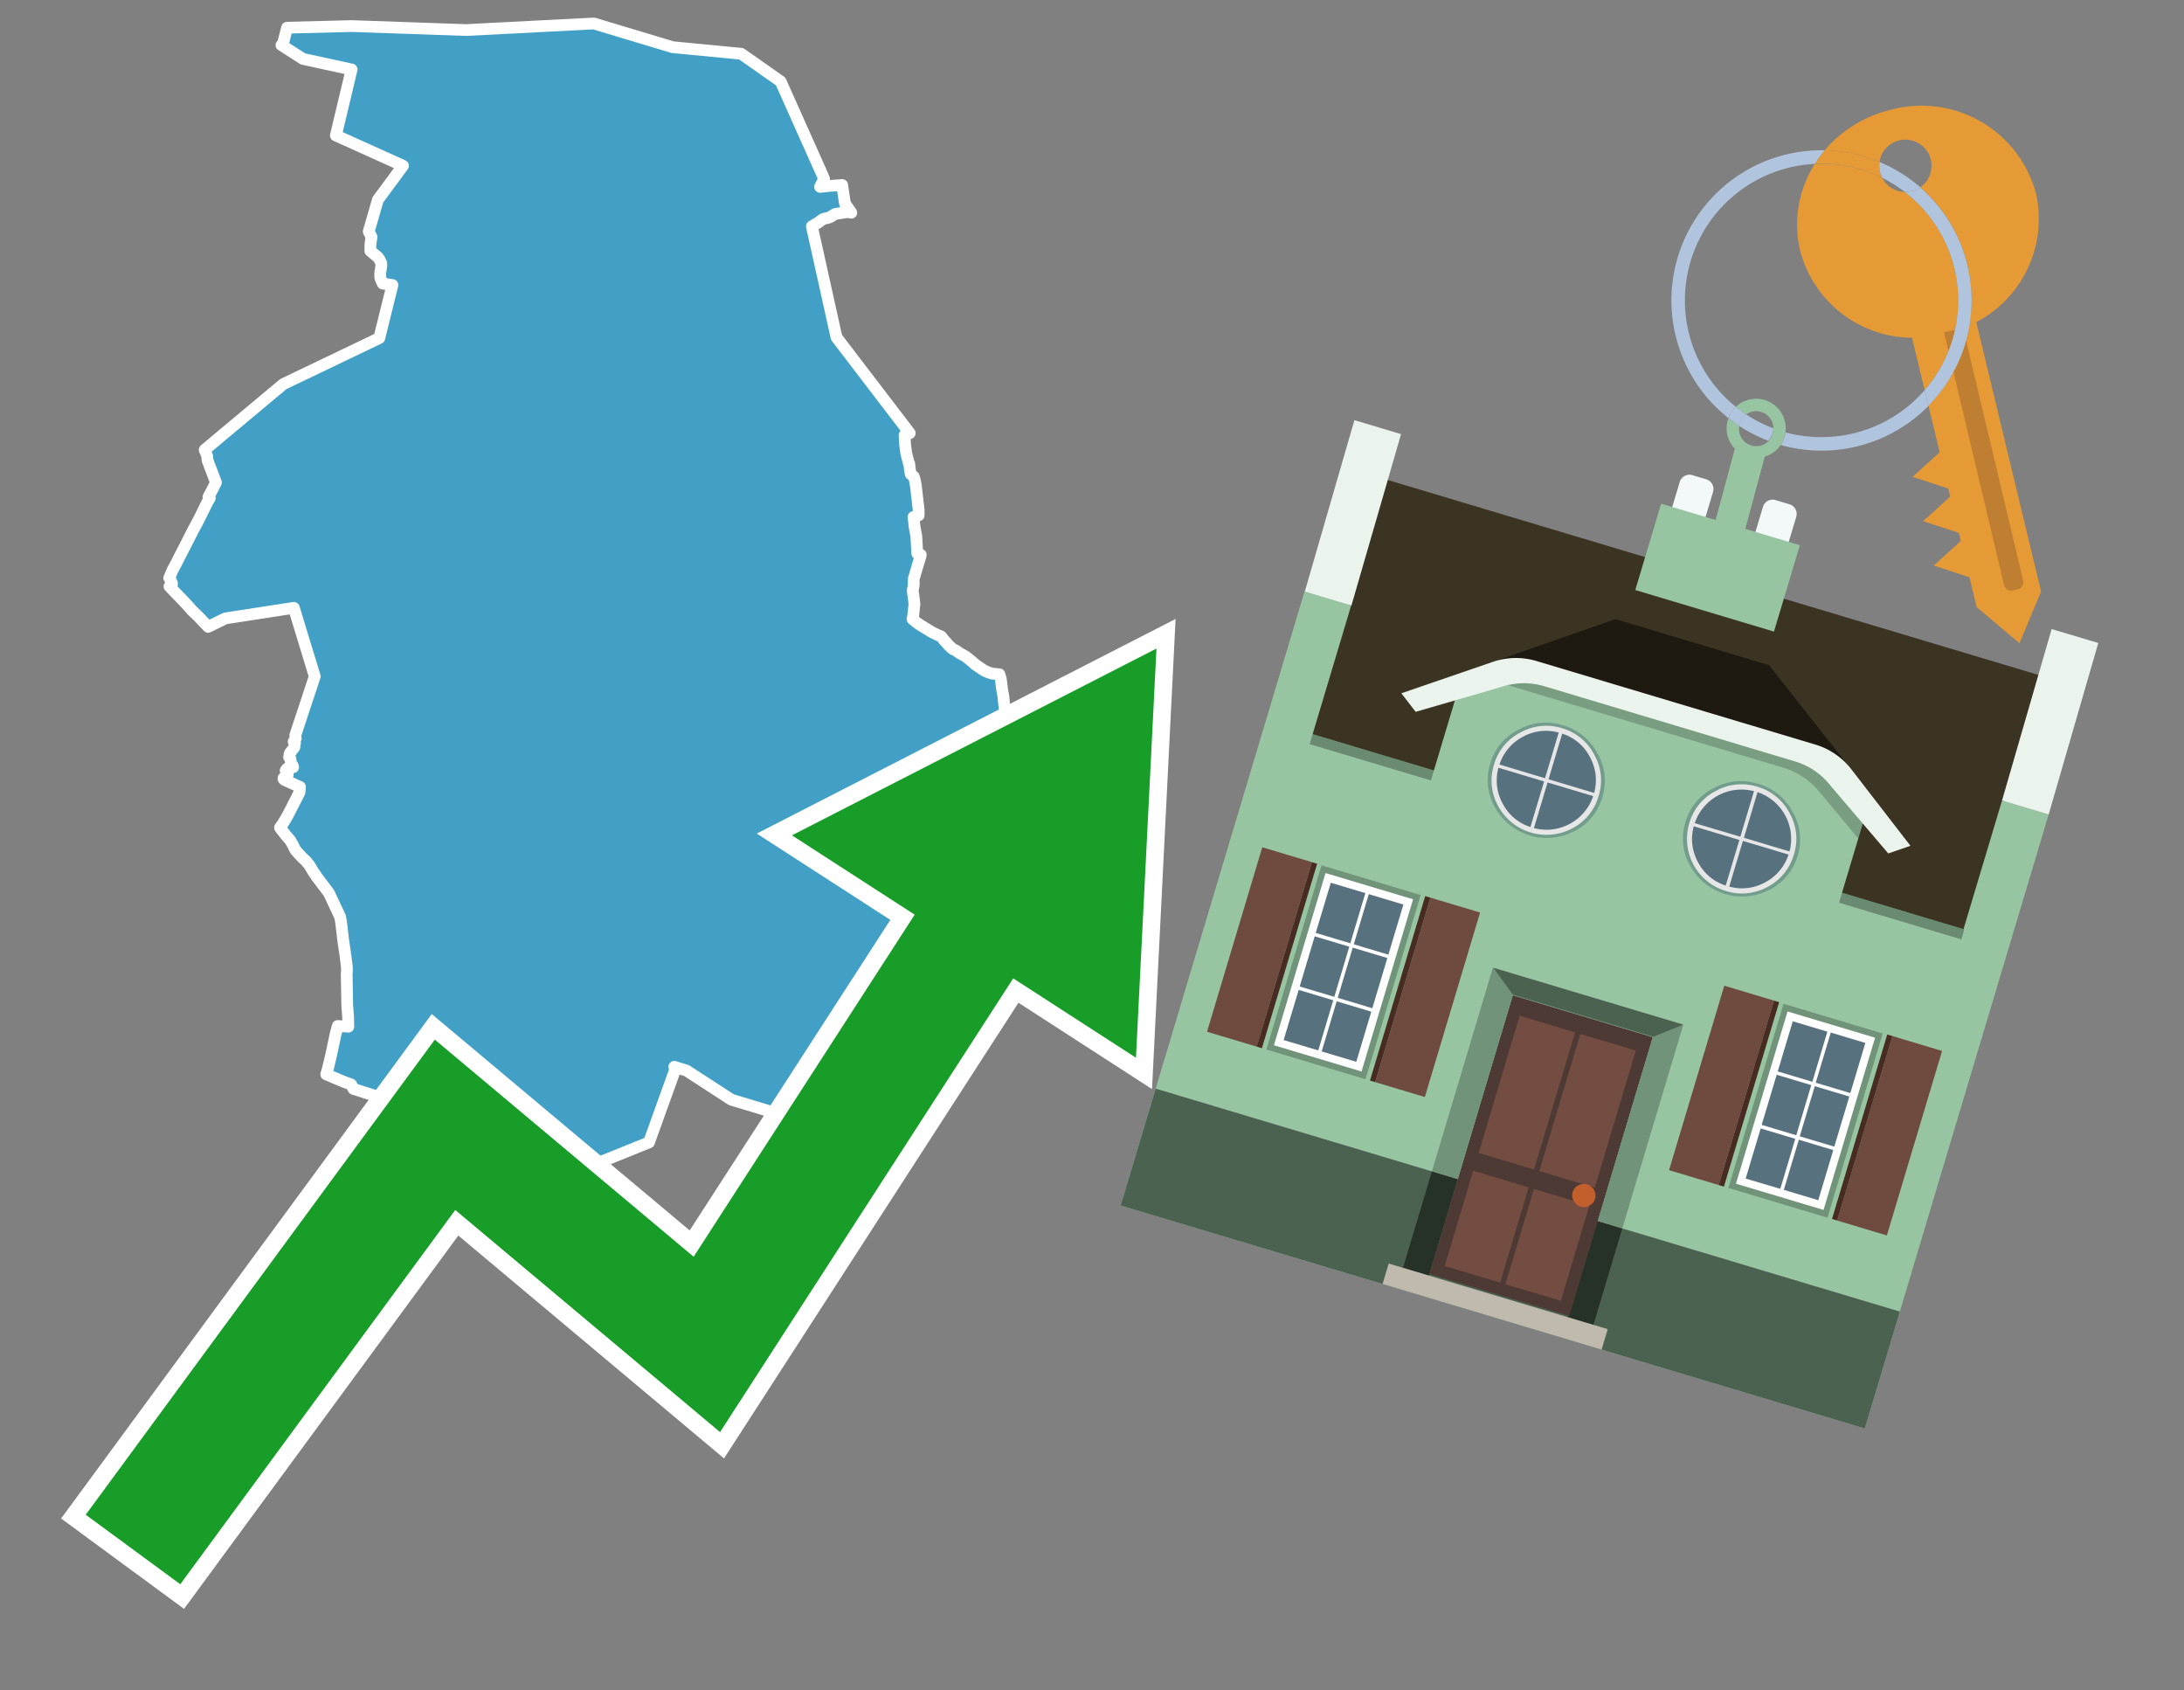 <svg id="Text" xmlns="http://www.w3.org/2000/svg" width="93.05" height="72" viewBox="0 0 93.05 72"><rect x="0" y="0" width="93.05" height="72" fill="#808080" stroke="none"/><polygon points="7.34,24.31 7.39,24.21 7.5,24.01 7.63,23.75 7.95,23.13 8.03,22.97 8.25,22.54 8.38,22.3 8.5,22.07 8.82,21.42 8.94,21.21 8.88,21.17 9.07,20.81 9.2,20.55 8.84,19.6 8.83,19.44 8.79,19.33 8.72,19.16 12.07,16.36 16.16,14.4 16.72,12.14 16.31,12.08 16.24,11.93 16.22,11.88 16.21,11.85 16.2,11.82 16.2,11.76 16.2,11.73 16.2,11.69 16.2,11.64 16.2,11.61 16.21,11.56 16.22,11.52 16.23,11.42 16.24,11.37 16.25,11.29 16.24,11.24 16.24,11.2 16.22,11.16 16.18,11.07 16.15,11.03 16.12,10.98 16.06,10.92 15.9,10.79 15.83,10.73 15.78,10.69 15.78,10.56 15.78,10.48 15.79,10.33 15.83,10.1 15.71,9.86 16.1,8.51 17.17,7.06 14.31,5.77 14.98,2.96 12.91,2.51 11.99,1.92 12.06,1.85 12.23,1.18 14.98,1.11 19.86,1.28 25.3,1 28.66,2.01 31.58,2.29 33.26,3.47 35.03,7.43 35.11,7.62 34.94,7.96 35.33,7.92 35.88,7.88 36,8.67 36.27,9.06 36.13,9.03 35.6,9.11 35.52,9.15 35.38,9.24 35.28,9.28 35.14,9.31 35.05,9.34 34.86,9.48 34.59,9.64 35.64,14.37 38.76,18.45 38.54,18.53 38.56,18.91 38.61,19.3 38.71,19.7 38.74,19.75 38.76,19.95 38.8,20.19 38.93,20.3 38.98,20.46 39.01,20.64 39.02,20.67 39.07,21.12 39.1,21.37 39.11,21.5 39.12,21.54 39.14,21.72 39.14,21.95 38.92,22.02 38.97,22.46 39.04,22.84 39.06,23.19 39.08,23.57 39.17,23.6 39.23,23.63 39.21,23.72 39.1,24.08 38.93,24.66 38.93,24.92 38.91,25.03 38.89,25.12 38.9,25.29 38.91,25.33 38.93,25.47 38.94,25.55 38.96,25.73 38.91,26.2 38.88,26.37 39.05,26.51 39.13,26.57 39.22,26.63 39.66,26.9 39.71,26.93 39.98,27.06 40.1,27.11 40.21,27.25 40.3,27.35 40.39,27.45 40.43,27.5 40.51,27.57 40.55,27.61 40.59,27.64 40.64,27.67 40.73,27.71 40.87,27.81 40.94,27.85 41.1,27.94 41.15,27.97 41.19,28 41.34,28.12 41.4,28.17 41.56,28.31 41.66,28.38 41.93,28.56 42.06,28.62 42.14,28.65 42.26,28.69 42.58,28.72 42.64,28.92 42.69,29.32 42.71,29.46 42.75,29.66 42.77,29.89 42.8,30.15 42.84,30.4 42.85,30.44 42.88,30.6 42.89,30.79 42.87,30.87 42.8,31.19 42.77,31.26 42.72,31.37 42.62,31.55 42.56,31.69 42.53,31.79 42.71,31.86 42.92,31.9 42.96,32.03 42.92,32.18 42.93,32.34 42.93,32.42 43.11,32.45 43.63,32.58 44.15,32.71 44.18,32.64 44.29,32.37 44.75,32.48 44.8,32.79 44.8,32.88 44.76,32.97 44.73,33.04 44.71,33.09 44.63,33.26 44.56,33.32 44.51,33.39 44.46,33.45 44.44,33.48 44.37,33.59 44.36,33.66 44.38,33.84 44.39,33.93 44.4,33.98 44.41,34.01 44.42,34.04 44.45,34.17 44.46,34.23 44.48,34.28 44.52,34.35 44.54,34.39 42.6,35.45 40.52,37.36 40.37,37.76 40.56,37.7 40.8,37.66 41.06,37.63 41.65,37.59 41.69,37.54 42.11,37.43 42.21,37.4 42.22,37.49 41.18,37.79 40.9,37.82 40.73,37.87 40.59,37.92 40.18,38.09 40.04,38.15 39.95,38.2 39.87,38.23 39.68,38.34 39.54,38.41 39.35,38.56 39.18,38.6 39.08,38.66 39.01,38.7 38.97,38.74 38.93,38.81 38.92,38.85 38.94,38.93 39.01,39.1 39.04,39.19 39.07,39.27 39.08,39.3 38.89,39.37 38.87,39.43 38.85,39.47 38.79,39.54 38.69,39.63 38.34,39.96 38.04,40.25 37.97,40.21 37.82,40.39 37.76,40.46 37.93,40.58 38.04,40.69 38.06,40.72 38.48,40.79 39.06,40.84 39.58,40.87 39.55,40.93 39.48,41.11 39.07,41.07 38.68,41.03 38.29,41 38.13,40.97 38.67,41.16 38.9,41.41 38.9,41.55 38.89,41.63 38.9,41.66 38.92,41.73 38.95,41.83 39.15,41.9 39.13,42.04 39.12,42.1 39.11,42.14 39.06,42.27 38.62,42.34 38.47,42.38 38.44,42.74 38.44,42.85 38.44,42.96 38.41,43.02 38.39,43.05 38.38,43.09 38.38,43.12 38.39,43.37 38.38,43.45 38.37,43.56 38.33,43.78 38.31,44.16 38.33,44.19 38.37,44.4 38.4,44.6 38.45,44.8 38.48,45.02 38.23,45.14 38.16,45.11 37.87,44.96 37.7,44.89 37.29,44.67 37.11,44.55 37.08,44.64 37.06,44.72 37.05,44.75 37.02,44.86 37.01,45.18 37.01,45.4 37.04,45.55 37.06,45.63 37.13,46.02 37.16,46.27 37.18,46.49 37.25,46.78 37.27,46.89 37.28,46.96 37.29,46.99 37.3,47.03 37.41,47.08 36.71,47.73 33.18,47.45 31.16,46.84 29.25,45.6 28.73,45.44 28.78,45.52 27.65,48.66 21.85,51 19.02,47.65 15.06,46.38 14.96,46.19 14.68,46.09 14.13,45.86 13.9,45.76 13.98,45.48 14.01,45.35 14.11,44.93 14.24,44.32 14.3,44.04 14.39,43.7 14.84,43.73 14.83,43.31 14.8,42.9 14.79,42.71 14.79,42.59 14.77,41.51 14.78,41.37 14.78,41.2 14.71,40.64 14.62,40.03 14.6,39.86 14.54,39.34 14.51,39.15 14.49,39.05 14.01,38.03 13.48,37.33 13.46,37.29 13.34,37.12 13.27,37 13.18,36.85 13.11,36.77 13.05,36.69 13.01,36.65 12.87,36.52 12.77,36.41 12.71,36.35 12.6,36.22 12.56,36.16 12.48,35.99 12.46,35.96 12.42,35.89 12.4,35.86 12.39,35.83 12.36,35.79 12.25,35.66 12.18,35.58 11.97,35.31 11.93,35.25 12.05,35.08 12.16,34.9 12.27,34.71 12.76,33.75 12.78,33.52 12.12,33.22 12.08,33.18 12.08,33.14 12.26,33 12.26,32.94 12.22,32.91 12.18,32.85 12.17,32.82 12.23,32.74 12.49,32.68 12.47,32.61 12.41,32.55 12.4,32.52 12.37,32.31 12.32,32.26 12.32,32.23 12.34,32.11 12.35,32.08 12.54,31.83 12.57,31.64 12.51,31.59 12.6,31.45 12.58,31.32 13.41,28.81 12.52,25.89 9.6,26.34 8.87,26.7 8.47,26.28 8.18,26 8.06,25.86 7.8,25.58 7.46,25.23 7.22,24.98 7.33,24.87 7.32,24.83 7.3,24.78 7.29,24.75 7.21,24.62 " fill="#42a0c7" stroke="#fff" stroke-linejoin="round" stroke-width="0.5"/><polygon points="49.272 27.624 33.741 35.58 38.97 38.959 29.553 53.529 18.525 44.281 3.652 64.518 7.681 67.479 19.396 51.538 30.678 60.999 43.169 41.673 48.398 45.053 49.272 27.624" fill="none" stroke="#fff" stroke-miterlimit="10" stroke-width="1.5"/><polygon points="49.272 27.624 33.741 35.58 38.97 38.959 29.553 53.529 18.525 44.281 3.652 64.518 7.681 67.479 19.396 51.538 30.678 60.999 43.169 41.673 48.398 45.053 49.272 27.624" fill="#179d28"/><path d="M80.19,7.577a1.16,1.16,0,0,1-.094-.251,1.114,1.114,0,0,1-.018-.429A6.367,6.367,0,0,0,77.743,6.4a5.269,5.269,0,0,0-.423.577c.1,0,.192-.007.288-.007A5.794,5.794,0,0,1,80.19,7.577Z" fill="#e69a35"/><path d="M77.608,6.4A6.394,6.394,0,0,0,73.64,17.81a1.26,1.26,0,0,1,.317-.48A5.821,5.821,0,0,1,77.32,6.981a5.269,5.269,0,0,1,.423-.577Z" fill="#b0c4de"/><path d="M84.2,13.72a4.962,4.962,0,0,0,2.545-5.48,5.047,5.047,0,0,0-6.179-3.566A5.322,5.322,0,0,0,77.743,6.4a6.367,6.367,0,0,1,2.335.493,1.114,1.114,0,1,1,1.736,1.084,6.392,6.392,0,0,1,.347,9.3l.479,1.985-.438.4-.716.648.92.3.6.2.082.341-.438.4-.716.648.92.3.605.2.082.341-.438.4-.716.649.92.3.605.2.307,1.274,1.821,1.534.921-2.2Z" fill="#e69a35"/><path d="M81.154,8.179a1.115,1.115,0,0,1-.964-.6,5.794,5.794,0,0,0-2.582-.6c-.1,0-.192,0-.288.007a4.783,4.783,0,0,0-.625,3.685,4.962,4.962,0,0,0,4.765,3.715L82,16.617a5.82,5.82,0,0,0-.846-8.438Z" fill="#e69a35"/><path d="M74.1,18.142a6.386,6.386,0,0,0,1.232.63.73.73,0,0,0,.224-.527h0a5.783,5.783,0,0,1-1.159-.593A.733.733,0,0,0,74.1,18.142Z" fill="#b0c4de"/><path d="M74.4,17.652q-.228-.152-.44-.322a1.26,1.26,0,0,0-.317.48c.148.117.3.228.46.332A.733.733,0,0,1,74.4,17.652Z" fill="#b0c4de"/><path d="M74.824,16.984a1.257,1.257,0,0,0-.867.346c.141.114.288.222.44.322a.731.731,0,0,1,1.159.593h0a.732.732,0,1,1-1.463,0,.7.7,0,0,1,.007-.1c-.158-.1-.312-.215-.46-.332a1.258,1.258,0,0,0,.273,1.3l-.979,3.635,1.275.341.98-3.639a1.266,1.266,0,0,0,.681-.5,1.249,1.249,0,0,0,.2-.538,1.328,1.328,0,0,0,.012-.168A1.262,1.262,0,0,0,74.824,16.984Z" fill="#97c4a1"/><path d="M85.974,25.1l-.226.053a.3.3,0,0,1-.362-.223l-2.56-10.777.81-.193L86.2,24.736A.3.3,0,0,1,85.974,25.1Z" fill="#bf7f32"/><path d="M80.1,7.326a1.16,1.16,0,0,0,.094.251,5.833,5.833,0,0,1,.964.6,1.137,1.137,0,0,0,.287-.031,1.108,1.108,0,0,0,.373-.167A6.371,6.371,0,0,0,80.078,6.9,1.114,1.114,0,0,0,80.1,7.326Z" fill="#b0c4de"/><path d="M77.608,18.618a5.836,5.836,0,0,1-1.534-.2,1.24,1.24,0,0,1-.2.537,6.4,6.4,0,0,0,6.291-1.666L82,16.617A5.807,5.807,0,0,1,77.608,18.618Z" fill="#b0c4de"/><path d="M81.814,7.981a1.108,1.108,0,0,1-.373.167,1.137,1.137,0,0,1-.287.031A5.82,5.82,0,0,1,82,16.617l.161.667a6.392,6.392,0,0,0-.347-9.3Z" fill="#b0c4de"/><polygon points="83.79 39.753 55.78 31.364 58.988 20.404 86.964 28.783 83.79 39.753 83.79 39.753" fill="#3c3422" fill-rule="evenodd"/><polygon points="81.705 53.32 87.284 34.692 85.297 34.097 83.656 39.575 55.926 31.269 57.567 25.791 55.579 25.196 47.746 51.348 79.451 60.844 81.705 53.32" fill="#97c4a1" fill-rule="evenodd"/><rect x="69.522" y="21.148" width="0.444" height="28.983" transform="translate(15.592 92.226) rotate(-73.326)" opacity="0.3"/><polygon points="87.284 34.692 85.297 34.097 87.411 26.793 89.398 27.388 87.284 34.692 87.284 34.692" fill="#eaf3ec" fill-rule="evenodd"/><polygon points="57.578 25.794 55.591 25.199 57.705 17.896 59.692 18.491 57.578 25.794 57.578 25.794" fill="#eaf3ec" fill-rule="evenodd"/><polygon points="79.451 60.844 80.943 55.865 49.238 46.369 47.747 51.348 79.451 60.844 79.451 60.844" fill="#4c6251" fill-rule="evenodd"/><path d="M71.566,20.528l-.522,1.743,1.418.425.523-1.744a.432.432,0,0,0-.289-.536l-.593-.177A.431.431,0,0,0,71.566,20.528Z" fill="#f3f9f8" fill-rule="evenodd"/><path d="M75.111,21.589l-.522,1.743,1.418.425.522-1.743a.43.43,0,0,0-.289-.536l-.593-.178A.43.43,0,0,0,75.111,21.589Z" fill="#f3f9f8" fill-rule="evenodd"/><polygon points="75.368 28.329 68.829 26.37 63.807 28.121 78.733 32.591 75.368 28.329" fill="#1e1a11"/><polygon points="78.248 32.422 64.442 28.287 62.236 28.998 60.064 36.247 77.453 41.455 79.651 34.116 78.248 32.422" fill="#97c4a1"/><path d="M77.74,32.516S65.088,28.725,65,28.7l-.938.43,11.892,3.562a3.175,3.175,0,0,1,1.532,1l1.685,2.02.327-1.09Z" fill-rule="evenodd" opacity="0.2"/><path d="M77.35,31.716,65.458,28.154a3.041,3.041,0,0,0-1.854.037l-3.9,1.339.611.79,3.626-1.054a3.045,3.045,0,0,1,1.855-.037l10.673,3.2A3.028,3.028,0,0,1,78,33.477l2.45,2.874.945-.325-2.518-3.26A3.036,3.036,0,0,0,77.35,31.716Z" fill="#eaf3ec"/><polygon points="76.683 23.223 70.773 21.453 69.671 25.132 75.581 26.902 76.683 23.223 76.683 23.223" fill="#97c4a1" fill-rule="evenodd"/><g id="Symbol_9_0_Layer2_0_MEMBER_8_MEMBER_21_MEMBER_0_FILL" data-name="Symbol 9 0 Layer2 0 MEMBER 8 MEMBER 21 MEMBER 0 FILL"><path d="M66.584,30.892a2.39,2.39,0,0,0-1.891.189,2.317,2.317,0,0,0-1.2,1.448A2.345,2.345,0,0,0,63.7,34.4a2.528,2.528,0,0,0,3.367,1.008,2.339,2.339,0,0,0,1.2-1.447,2.313,2.313,0,0,0-.208-1.87A2.394,2.394,0,0,0,66.584,30.892Z" fill="#729d8c"/></g><g id="Symbol_9_0_Layer2_0_MEMBER_8_MEMBER_21_MEMBER_1_FILL" data-name="Symbol 9 0 Layer2 0 MEMBER 8 MEMBER 21 MEMBER 1 FILL"><path d="M66.547,31.016a2.241,2.241,0,0,0-1.769.185,2.213,2.213,0,0,0-1.127,1.376,2.239,2.239,0,0,0,.185,1.768,2.341,2.341,0,0,0,3.145.942,2.234,2.234,0,0,0,1.126-1.376,2.207,2.207,0,0,0-.185-1.768A2.237,2.237,0,0,0,66.547,31.016Z" fill="#e6e6e6"/></g><g id="Symbol_9_0_Layer2_0_MEMBER_8_MEMBER_21_MEMBER_2_MEMBER_0_FILL" data-name="Symbol 9 0 Layer2 0 MEMBER 8 MEMBER 21 MEMBER 2 MEMBER 0 FILL"><path d="M65.787,33.284,63.843,32.7a2.036,2.036,0,0,0,.186,1.539,2.015,2.015,0,0,0,1.175.986Z" fill="#58717f"/></g><g id="Symbol_9_0_Layer2_0_MEMBER_8_MEMBER_21_MEMBER_2_MEMBER_1_FILL" data-name="Symbol 9 0 Layer2 0 MEMBER 8 MEMBER 21 MEMBER 2 MEMBER 1 FILL"><path d="M65.827,33.148l.582-1.944a2.01,2.01,0,0,0-1.523.178,2.037,2.037,0,0,0-1,1.183Z" fill="#58717f"/></g><g id="Symbol_9_0_Layer2_0_MEMBER_8_MEMBER_21_MEMBER_2_MEMBER_2_FILL" data-name="Symbol 9 0 Layer2 0 MEMBER 8 MEMBER 21 MEMBER 2 MEMBER 2 FILL"><path d="M67.878,33.91l-1.943-.582-.582,1.944a2.1,2.1,0,0,0,2.525-1.362Z" fill="#58717f"/></g><g id="Symbol_9_0_Layer2_0_MEMBER_8_MEMBER_21_MEMBER_2_MEMBER_3_FILL" data-name="Symbol 9 0 Layer2 0 MEMBER 8 MEMBER 21 MEMBER 2 MEMBER 3 FILL"><path d="M66.558,31.249l-.582,1.943,1.943.582a2.031,2.031,0,0,0-.186-1.539A2.009,2.009,0,0,0,66.558,31.249Z" fill="#58717f"/></g><g id="Symbol_9_0_Layer2_0_MEMBER_8_MEMBER_21_MEMBER_0_FILL-2" data-name="Symbol 9 0 Layer2 0 MEMBER 8 MEMBER 21 MEMBER 0 FILL"><path d="M74.9,33.384a2.4,2.4,0,0,0-1.891.189,2.316,2.316,0,0,0-1.2,1.448,2.341,2.341,0,0,0,.209,1.87A2.527,2.527,0,0,0,75.387,37.9a2.345,2.345,0,0,0,1.2-1.447,2.314,2.314,0,0,0-.209-1.87A2.389,2.389,0,0,0,74.9,33.384Z" fill="#729d8c"/></g><g id="Symbol_9_0_Layer2_0_MEMBER_8_MEMBER_21_MEMBER_1_FILL-2" data-name="Symbol 9 0 Layer2 0 MEMBER 8 MEMBER 21 MEMBER 1 FILL"><path d="M74.867,33.508a2.239,2.239,0,0,0-1.768.185,2.21,2.21,0,0,0-1.127,1.376,2.316,2.316,0,0,0,1.564,2.883,2.261,2.261,0,0,0,1.765-.173A2.237,2.237,0,0,0,76.428,36.4a2.209,2.209,0,0,0-.185-1.769A2.239,2.239,0,0,0,74.867,33.508Z" fill="#e6e6e6"/></g><g id="Symbol_9_0_Layer2_0_MEMBER_8_MEMBER_21_MEMBER_2_MEMBER_0_FILL-2" data-name="Symbol 9 0 Layer2 0 MEMBER 8 MEMBER 21 MEMBER 2 MEMBER 0 FILL"><path d="M74.107,35.776l-1.943-.582a2.031,2.031,0,0,0,.186,1.539,2.009,2.009,0,0,0,1.175.986Z" fill="#58717f"/></g><g id="Symbol_9_0_Layer2_0_MEMBER_8_MEMBER_21_MEMBER_2_MEMBER_1_FILL-2" data-name="Symbol 9 0 Layer2 0 MEMBER 8 MEMBER 21 MEMBER 2 MEMBER 1 FILL"><path d="M74.148,35.64,74.73,33.7a2.1,2.1,0,0,0-2.525,1.362Z" fill="#58717f"/></g><g id="Symbol_9_0_Layer2_0_MEMBER_8_MEMBER_21_MEMBER_2_MEMBER_2_FILL-2" data-name="Symbol 9 0 Layer2 0 MEMBER 8 MEMBER 21 MEMBER 2 MEMBER 2 FILL"><path d="M76.2,36.4l-1.943-.582-.582,1.944a2.015,2.015,0,0,0,1.523-.178A2.036,2.036,0,0,0,76.2,36.4Z" fill="#58717f"/></g><g id="Symbol_9_0_Layer2_0_MEMBER_8_MEMBER_21_MEMBER_2_MEMBER_3_FILL-2" data-name="Symbol 9 0 Layer2 0 MEMBER 8 MEMBER 21 MEMBER 2 MEMBER 3 FILL"><path d="M74.879,33.741,74.3,35.684l1.943.582a2.1,2.1,0,0,0-1.361-2.525Z" fill="#58717f"/></g><polygon points="51.426 43.946 53.542 44.58 55.896 36.723 53.78 36.089 51.426 43.946 51.426 43.946" fill="#6e4a3f" fill-rule="evenodd"/><polygon points="53.542 44.58 53.764 44.647 56.117 36.789 55.896 36.723 53.542 44.58 53.542 44.58" fill="#482b22" fill-rule="evenodd"/><polygon points="60.706 46.726 58.59 46.092 60.943 38.235 63.059 38.868 60.706 46.726 60.706 46.726" fill="#6e4a3f" fill-rule="evenodd"/><polygon points="58.59 46.092 58.368 46.026 60.722 38.168 60.943 38.235 58.59 46.092 58.59 46.092" fill="#482b22" fill-rule="evenodd"/><rect x="53.146" y="39.209" width="8.19" height="4.408" transform="translate(1.145 84.365) rotate(-73.326)" fill="#719379"/><polygon points="60.205 38.304 56.474 37.187 54.277 44.522 58.008 45.639 60.205 38.304 60.205 38.304" fill="#fff" fill-rule="evenodd"/><path d="M59.792,38.527l-.64,2.136-1.474-.442.639-2.135,1.475.441Zm-1.621-.485-.64,2.136-1.474-.442L56.7,37.6l1.474.442Zm-2.158,1.84,1.475.441-.64,2.136-1.474-.441.639-2.136Zm-.683,2.282,1.474.441-.639,2.136L54.69,44.3l.64-2.135Zm.981,2.621.639-2.136,1.475.442-.64,2.135-1.474-.441Zm2.158-1.84L56.994,42.5l.64-2.136,1.474.442-.639,2.136Z" fill="#58717f" fill-rule="evenodd"/><polygon points="80.39 52.621 78.274 51.988 80.628 44.13 82.743 44.764 80.39 52.621 80.39 52.621" fill="#6e4a3f" fill-rule="evenodd"/><polygon points="78.274 51.988 78.053 51.921 80.406 44.064 80.628 44.13 78.274 51.988 78.274 51.988" fill="#482b22" fill-rule="evenodd"/><polygon points="71.111 49.842 73.227 50.476 75.58 42.619 73.464 41.985 71.111 49.842 71.111 49.842" fill="#6e4a3f" fill-rule="evenodd"/><polygon points="73.227 50.476 73.448 50.542 75.802 42.685 75.58 42.619 73.227 50.476 73.227 50.476" fill="#482b22" fill-rule="evenodd"/><rect x="72.83" y="45.105" width="8.19" height="4.408" transform="translate(9.534 107.426) rotate(-73.326)" fill="#719379"/><polygon points="76.159 43.083 79.889 44.2 77.692 51.535 73.962 50.418 76.159 43.083 76.159 43.083" fill="#fff" fill-rule="evenodd"/><path d="M76.381,43.5l1.475.442-.64,2.135-1.475-.441.64-2.136ZM78,43.981l1.474.442-.64,2.136-1.474-.442L78,43.981Zm.791,2.724-.64,2.135L76.679,48.4l.64-2.136,1.474.442Zm-.684,2.282-.639,2.135L76,50.68l.64-2.135,1.474.442Zm-2.26,1.65L74.375,50.2l.639-2.135,1.475.441-.64,2.136Zm-.791-2.724.64-2.135,1.474.441-.639,2.136-1.475-.442Z" fill="#58717f" fill-rule="evenodd"/><polygon points="67.888 56.431 69.118 52.323 68.019 51.994 66.789 56.102 67.888 56.431 67.888 56.431" fill="#263128" fill-rule="evenodd"/><polygon points="60.877 54.331 62.108 50.223 61.007 49.894 59.776 54.002 60.877 54.331 60.877 54.331" fill="#263128" fill-rule="evenodd"/><g id="Symbol_9_0_Layer2_0_MEMBER_8_MEMBER_12_MEMBER_0_FILL" data-name="Symbol 9 0 Layer2 0 MEMBER 8 MEMBER 12 MEMBER 0 FILL"><path d="M70.418,44.178l-5.965-1.786L60.9,54.27l5.964,1.786Z" fill="#4e3a34"/></g><g id="Symbol_9_0_Layer2_0_MEMBER_8_MEMBER_12_MEMBER_1_MEMBER_0_FILL" data-name="Symbol 9 0 Layer2 0 MEMBER 8 MEMBER 12 MEMBER 1 MEMBER 0 FILL"><path d="M65.358,49.815l1.75-5.843-2.363-.708L63,49.107Z" fill="#744d42"/></g><g id="Symbol_9_0_Layer2_0_MEMBER_8_MEMBER_12_MEMBER_1_MEMBER_1_FILL" data-name="Symbol 9 0 Layer2 0 MEMBER 8 MEMBER 12 MEMBER 1 MEMBER 1 FILL"><path d="M67.331,44.039l-1.75,5.842,2.364.708,1.75-5.842Z" fill="#744d42"/></g><g id="Symbol_9_0_Layer2_0_MEMBER_8_MEMBER_12_MEMBER_2_MEMBER_0_FILL" data-name="Symbol 9 0 Layer2 0 MEMBER 8 MEMBER 12 MEMBER 2 MEMBER 0 FILL"><path d="M63.915,54.633l1.215-4.058-2.363-.707-1.215,4.057Z" fill="#744d42"/></g><g id="Symbol_9_0_Layer2_0_MEMBER_8_MEMBER_12_MEMBER_2_MEMBER_1_FILL" data-name="Symbol 9 0 Layer2 0 MEMBER 8 MEMBER 12 MEMBER 2 MEMBER 1 FILL"><path d="M66.5,55.407l1.215-4.057-2.363-.708L64.138,54.7Z" fill="#744d42"/></g><g id="Symbol_9_0_Layer2_0_MEMBER_8_MEMBER_13_FILL" data-name="Symbol 9 0 Layer2 0 MEMBER 8 MEMBER 13 FILL"><path d="M67.959,51.058a.439.439,0,0,0-.045-.367.487.487,0,0,0-.669-.2.445.445,0,0,0-.239.282.457.457,0,0,0,.041.378.481.481,0,0,0,.293.242.459.459,0,0,0,.377-.042A.453.453,0,0,0,67.959,51.058Z" fill="#c35e2d"/></g><g id="Symbol_9_0_Layer2_0_MEMBER_8_MEMBER_14_FILL" data-name="Symbol 9 0 Layer2 0 MEMBER 8 MEMBER 14 FILL"><path d="M64.557,42.047l-.951-.833-2.6,8.68,1.1.329Z" fill="#719379"/></g><g id="Symbol_9_0_Layer2_0_MEMBER_8_MEMBER_15_FILL" data-name="Symbol 9 0 Layer2 0 MEMBER 8 MEMBER 15 FILL"><path d="M71.718,43.643l-1.2.19L68.072,52.01l1.046.313Z" fill="#719379"/></g><g id="Symbol_9_0_Layer2_0_MEMBER_8_MEMBER_16_FILL" data-name="Symbol 9 0 Layer2 0 MEMBER 8 MEMBER 16 FILL"><path d="M63.627,41.22l.836,1.156,5.961,1.786,1.294-.519Z" fill="#4c6251"/></g><polygon points="58.905 54.69 59.166 53.819 68.498 56.614 68.237 57.485 58.905 54.69 58.905 54.69" fill="#c0b9ad" fill-rule="evenodd"/></svg>